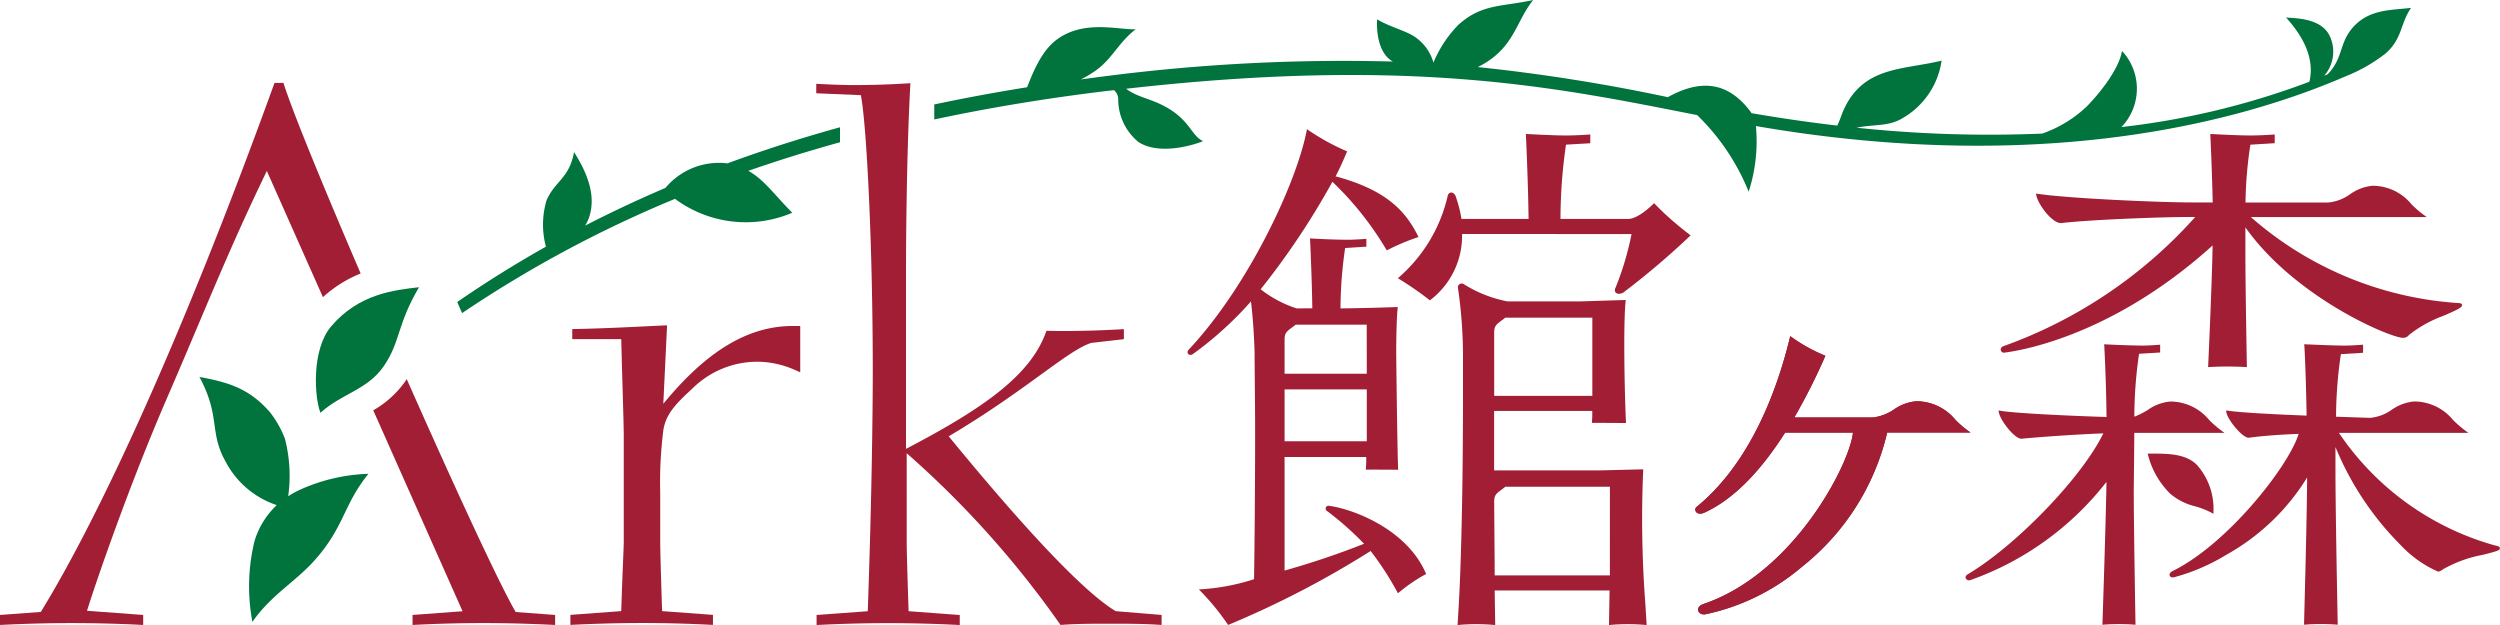 <svg xmlns="http://www.w3.org/2000/svg" xmlns:xlink="http://www.w3.org/1999/xlink" width="184.948" height="46.237" viewBox="0 0 184.948 46.237"><defs><style>.a{fill:none;}.b{clip-path:url(#a);}.c{fill:#00743c;}.d{fill:#a11e35;}</style><clipPath id="a"><rect class="a" width="184.948" height="46.237" transform="translate(0 0)"/></clipPath></defs><g class="b"><path class="c" d="M21.321,36.709a10.929,10.929,0,0,0-.245-4.261,7.6,7.6,0,0,0-1.113-1.963c-1.532-1.742-3.009-2.189-5.208-2.6,1.6,2.989.68,4.1,1.978,6.339a6.586,6.586,0,0,0,3.74,3.143,6.087,6.087,0,0,0-1.639,2.643,14.136,14.136,0,0,0-.161,5.995c1.36-1.954,3.106-2.919,4.495-4.438,2.318-2.534,2.191-4.169,4.089-6.514A13.224,13.224,0,0,0,22.043,36.3a7,7,0,0,0-.722.413"/><path class="c" d="M30.993,21.249c-1.816.211-4.438.479-6.491,2.891-1.472,1.729-1.243,5.27-.795,6.395,1.6-1.44,3.485-1.693,4.691-3.456,1.241-1.815.952-3.025,2.6-5.829"/><path class="d" d="M49.071,29.867l.279-5.8c-2.09.093-4.413.232-7.015.278v.742h3.624c.093,3.755.186,6.166.186,7.233v7.79c0,.417-.093,2.133-.186,5.1l-3.762.278v.742q2.718-.139,5.3-.139c1.764,0,3.53.047,5.247.139v-.742l-3.762-.278c-.092-2.828-.139-4.544-.139-5.1V36.451a30.393,30.393,0,0,1,.232-4.636c.185-1.206.975-1.994,2.137-3.061a6.83,6.83,0,0,1,4.831-1.994,6.959,6.959,0,0,1,2.647.557l.511.224V24.117h-.556c-3.344,0-6.411,1.9-9.569,5.75"/><path class="d" d="M145.782,32a7.969,7.969,0,0,1-1.12-.937,3.73,3.73,0,0,0-2.881-1.379,3.369,3.369,0,0,0-1.653.6,3.558,3.558,0,0,1-1.551.6h-5.836a45.043,45.043,0,0,0,2.3-4.566,11.914,11.914,0,0,1-2.6-1.453c-.536,2.215-2.274,8.842-6.918,12.626a.267.267,0,0,0-.066.354c.089.142.316.224.625.083,2.067-.94,4.079-2.934,5.981-5.925h5.018c-.236,2.334-4.38,10.422-11.054,12.678-.671.227-.425.841.119.767a16.158,16.158,0,0,0,7.14-3.5,17.863,17.863,0,0,0,6.326-9.948L145.782,32"/><path class="d" d="M145.782,32a7.969,7.969,0,0,1-1.12-.937,3.73,3.73,0,0,0-2.881-1.379,3.369,3.369,0,0,0-1.653.6,3.558,3.558,0,0,1-1.551.6h-5.836a45.043,45.043,0,0,0,2.3-4.566,11.914,11.914,0,0,1-2.6-1.453c-.536,2.215-2.274,8.842-6.918,12.626a.267.267,0,0,0-.066.354c.089.142.316.224.625.083,2.067-.94,4.079-2.934,5.981-5.925h5.018c-.236,2.334-4.38,10.422-11.054,12.678-.671.227-.425.841.119.767a16.158,16.158,0,0,0,7.14-3.5,17.863,17.863,0,0,0,6.326-9.948L145.782,32"/><path class="d" d="M162.386,37.456a5.658,5.658,0,0,1,1.283.513l.078.045v-.09a4.885,4.885,0,0,0-1.166-3.468c-.889-1-2.574-.884-3.629-.9h-.067l.016.065a6.157,6.157,0,0,0,1.661,2.914,4.478,4.478,0,0,0,1.824.919"/><path class="d" d="M155.538,46.22c.337-.031.757-.051,1.222-.051s.887.02,1.223.051c-.048-2.763-.13-7.855-.13-9.946,0-.035.039-3.488.041-4.253h6.669a8.611,8.611,0,0,1-1.118-.937,3.734,3.734,0,0,0-2.883-1.38,3.417,3.417,0,0,0-1.672.623,5.709,5.709,0,0,1-.993.5,32.293,32.293,0,0,1,.35-4.655l1.56-.094V25.5s-.755.066-1.289.066c-.883,0-2.789-.085-2.851-.1.027.512.146,2.794.172,5.383-2.856-.089-7.314-.3-7.975-.49-.074.483,1.109,2.1,1.683,2.1,1.2-.123,4.018-.32,6.057-.4-1.626,3.334-6.55,8.369-10.024,10.421-.35.207-.088.511.163.443a22.091,22.091,0,0,0,10.092-7.273c-.034,2.259-.2,7.621-.3,10.566"/><path class="d" d="M184.623,40.365a20.583,20.583,0,0,1-11.592-8.344h9.575a9.225,9.225,0,0,1-1.12-.937A3.731,3.731,0,0,0,178.6,29.7a3.383,3.383,0,0,0-1.659.613,3.321,3.321,0,0,1-1.594.6l-2.528-.085a32.429,32.429,0,0,1,.358-4.629l1.641-.1v-.6s-.808.068-1.354.068c-.928,0-2.943-.1-3-.1.033.265.141,2.857.176,5.28-3.2-.127-5.333-.263-5.941-.388-.1.47,1.2,2.09,1.678,2.023.909-.126,2.254-.233,3.674-.283-.734,2.391-5.248,8.135-9.317,10.144-.387.191-.248.536.095.463a14.669,14.669,0,0,0,3.86-1.656,16.365,16.365,0,0,0,5.99-5.724c-.008,2.34-.148,7.887-.229,10.893.339-.033.77-.053,1.246-.053s.907.02,1.247.053c-.059-2.99-.168-8.945-.168-11.371v-1.78a22.173,22.173,0,0,0,4.836,7.269,8.433,8.433,0,0,0,2.762,1.954.812.812,0,0,0,.358-.175,9.377,9.377,0,0,1,2.95-1.071c.951-.238,1.258-.326,1.258-.471s-.153-.179-.325-.213"/><path class="d" d="M181.77,22.413h0a25.808,25.808,0,0,1-15.255-6.354h13.014a8.353,8.353,0,0,1-1.12-.937,3.731,3.731,0,0,0-2.881-1.38,3.384,3.384,0,0,0-1.669.627,3.315,3.315,0,0,1-1.617.612h-6.121a30.33,30.33,0,0,1,.361-4.278l1.751-.107.049,0V9.947s-.925.075-1.8.075c-1.025,0-2.966-.112-2.966-.112s.121,2.483.179,5.066v0h-1.542c-2.411,0-9.292-.3-11.525-.656.026.667,1.2,2.259,1.883,2.181,2.068-.246,7.464-.455,9.479-.447h.41A34.675,34.675,0,0,1,148.239,25.6c-.4.141-.2.528.036.49.346-.057,7.531-.807,15.412-7.932-.042,2.689-.331,8.989-.332,9,.426-.027.914-.042,1.434-.042s1.008.015,1.434.042c0-.009-.111-5.8-.111-8.59V16.82c3.708,5.23,10.732,8.174,11.666,8.174a.55.55,0,0,0,.444-.22,9.163,9.163,0,0,1,2.564-1.419c.915-.4,1.355-.6,1.355-.768,0-.152-.179-.173-.371-.173"/><path class="d" d="M98.343,37.424a.209.209,0,0,0-.17.379,22.763,22.763,0,0,1,2.739,2.426,61.468,61.468,0,0,1-5.88,1.981v-8.4h6.04a8.422,8.422,0,0,1-.031.938c.187-.012,2.331,0,2.394.007-.07-1.691-.143-8.4-.144-8.614,0-1.19.034-2.846.118-3.426-.141,0-2.1.081-4.24.1a31.418,31.418,0,0,1,.344-4.467l1.571-.1v-.577s-.93.066-1.3.066c-1.308,0-2.87-.1-2.87-.1s.137,2.783.17,5.173l-1.161.005A8.512,8.512,0,0,1,93.262,21.4a56.517,56.517,0,0,0,5.309-7.952l.077.076a23.419,23.419,0,0,1,3.944,5,15.809,15.809,0,0,1,2.348-.988c-.954-1.957-2.4-3.462-6.042-4.467L98.8,13.05c.2-.346.571-1.162.859-1.853a16.505,16.505,0,0,1-2.972-1.642c-.692,3.817-4.3,11.58-8.746,16.31-.222.236.021.5.291.341A26.029,26.029,0,0,0,92.544,22.3c.2,1.575.27,3.532.27,3.9,0,.481.007,1.146.014,1.916.012,1.118.026,2.508.026,3.974,0,3.58-.042,8.524-.081,10.76a16.015,16.015,0,0,1-4.083.755,17.749,17.749,0,0,1,2.164,2.629A70.066,70.066,0,0,0,101.4,40.762a22.547,22.547,0,0,1,2.019,3.129,12.234,12.234,0,0,1,2.083-1.427c-1.372-3.284-5.373-4.8-7.159-5.041m-3.311-12.28c0-.522.143-.617.631-.975l.191-.151h5.254s.005,2.441.005,3.632H95.032c0-.719,0-2.342,0-2.507m0,3.666h6.081c0,.663,0,3.233,0,3.836H95.032Z"/><path class="d" d="M120.7,17.315a21.667,21.667,0,0,1-1.18,3.961c-.207.4.2.583.57.368a58.588,58.588,0,0,0,4.981-4.232c-.4-.3-.889-.69-1.4-1.138s-.958-.879-1.3-1.243c-.206.2-1.195,1.166-1.92,1.165h-5.007a38.267,38.267,0,0,1,.408-5.495L117.6,10.6l.049,0V9.947s-.924.075-1.8.075c-1.025,0-2.966-.112-2.966-.112s.162,3.328.2,6.287h-4.963a10.217,10.217,0,0,0-.436-1.694c-.127-.319-.515-.383-.595.032a11.331,11.331,0,0,1-3.676,6.047l0,0c.366.221.777.486,1.206.782s.825.59,1.162.856h0a5.984,5.984,0,0,0,2.383-4.908Z"/><path class="d" d="M121.563,34.721c-.17,0-3.064.079-3.271.079h-7.759v-4.4h7.261a8.267,8.267,0,0,1-.028.886c.066-.008,2.352.008,2.524.009-.114-2.408-.206-7.529-.018-9.1-.116,0-2.066.062-3.281.1h-5.48a9.381,9.381,0,0,1-3.227-1.277.278.278,0,0,0-.425.282,35.507,35.507,0,0,1,.373,4.864v3.168c0,4.89-.085,11.564-.325,15.633,0,0-.074,1.2-.076,1.276h0a14.438,14.438,0,0,1,2.784,0c0-.087-.041-2.561-.041-2.561h8.5s-.043,2.492-.041,2.561a14.508,14.508,0,0,1,2.784,0h0c0-.027-.095-1.574-.095-1.574a83.292,83.292,0,0,1-.157-9.942m-11.027-10.1c0-.521.143-.616.632-.975l.19-.15H117.8v5.785h-7.26Zm8.56,17.941h-8.522c0-.837-.009-1.795-.018-2.808-.007-.864-.014-1.754-.018-2.658.007-.489.153-.591.63-.94l.19-.15H119.1Z"/><path class="d" d="M38.151,45.277c-1.187-2.015-4.583-9.369-8.061-17.231-.028.043-.054.085-.083.129a7.389,7.389,0,0,1-2.394,2.181L34.22,45.219l-3.7.274v.742c1.718-.093,3.484-.14,5.248-.14q2.579,0,5.3.14v-.742Z"/><path class="d" d="M20.308,6.136C13.5,24.939,7.345,38.236,3.018,45.27h0L0,45.493v.742c1.812-.093,3.534-.139,5.3-.139s3.573.047,5.292.139v-.742l-4.156-.308C7.2,42.748,9.6,35.814,12.332,29.5,15.28,22.7,16.773,18.791,19.74,12.647l4.15,9.336a9.366,9.366,0,0,1,2.791-1.752c-2.743-6.38-5.056-12.006-5.712-14.1Z"/><path class="d" d="M82.54,45.214c-2.183-1.3-6.317-5.564-12.355-12.936,5.714-3.385,8.779-6.353,10.544-6.909l2.415-.278v-.742c-1.533.093-3.066.14-4.645.14-.356,0-.722-.012-1.084-.016-1.1,3.19-4.459,5.639-10.388,8.733V19.831c0-1.994.046-8.715.325-13.676-1.44.093-2.833.139-4.134.139-.976,0-1.9-.046-2.833-.093v.7l3.3.139c.419,2.086.882,11.08.882,20.4,0,3.338-.093,10.034-.371,17.777l-3.786.28v.742c1.812-.093,3.534-.139,5.3-.139s3.573.047,5.292.139v-.742l-3.785-.281c-.093-2.827-.14-4.542-.14-5.1V33.529a71.24,71.24,0,0,1,11.38,12.705c1.207-.093,2.415-.093,3.67-.093s2.508,0,3.808.093v-.742Z"/><path class="c" d="M53.738,12.077A5.16,5.16,0,0,0,49.23,13.9q-3.039,1.3-5.94,2.789a3.11,3.11,0,0,0,.305-.656c.563-1.755-.327-3.5-1.127-4.785-.35,1.943-1.408,2.139-2.033,3.568a6.286,6.286,0,0,0-.048,3.432q-3.375,1.9-6.562,4.094.179.41.36.82a88.736,88.736,0,0,1,15.752-8.452,8.772,8.772,0,0,0,8.677,1.028c-1.359-1.359-2.067-2.436-3.254-3.1q3.315-1.155,6.783-2.114V9.416Q57.854,10.6,53.8,12.091c-.022,0-.043-.01-.065-.014"/><path class="c" d="M174.048,2.049c-1,1.135-.7,2.277-1.853,3.448-.083.036-.169.071-.253.106a2.716,2.716,0,0,0,.415-2.93c-.64-1.365-2.591-1.311-3.238-1.379,1.419,1.571,2.1,3.149,1.731,4.752A57.7,57.7,0,0,1,156.943,9.4a4.1,4.1,0,0,0,.041-5.632c-.22,1.371-1.733,3.234-2.631,4.13a9.149,9.149,0,0,1-3.271,1.985,93.6,93.6,0,0,1-13.732-.435c1.368-.275,2.367-.074,3.4-.707a5.859,5.859,0,0,0,2.887-4.254c-2.895.706-5.856.389-7.305,3.78-.168.438-.272.739-.415,1.024q-3.077-.357-6.342-.919c-.016-.025-.03-.054-.047-.078-1.517-2.04-3.451-2.6-6.136-1.11.015,0,.031.011.046.015a135.181,135.181,0,0,0-14.111-2.237,6.964,6.964,0,0,0,1.027-.625c1.733-1.306,1.9-2.863,3.066-4.335-2.308.509-3.817.268-5.54,1.845a8.738,8.738,0,0,0-1.835,2.786,3.4,3.4,0,0,0-1.715-2.105c-.655-.335-1.616-.605-2.453-1.095-.057.872.087,2.532,1.168,3.12a137.554,137.554,0,0,0-21.391,1.1c-.571.07-1.133.15-1.7.225a7.919,7.919,0,0,0,.993-.581c1.344-.91,1.724-2.083,3.071-3.133-1.127.048-3.239-.546-5.086.318-1.152.539-1.936,1.435-2.789,3.573-.047.119-.1.257-.162.4q-3.5.562-6.865,1.272V8.838q6.09-1.3,12.643-2.093c.222-.027.435-.049.654-.075a.9.9,0,0,1,.313.644,4.068,4.068,0,0,0,1.5,3.195c1.584,1.023,4.2.179,4.775-.07-.87-.4-.954-1.52-2.726-2.511-1.165-.652-2.125-.723-2.965-1.362,21.274-2.412,32.129-.035,42.243,1.948a16.468,16.468,0,0,1,3.812,5.667,12.091,12.091,0,0,0,.536-4.856c19.418,3.355,34.193.4,43.637-3.684a11.954,11.954,0,0,0,2.949-1.689c1.242-1.085,1.074-2.191,1.88-3.37-1.507.182-3.111.087-4.323,1.468"/></g></svg>
